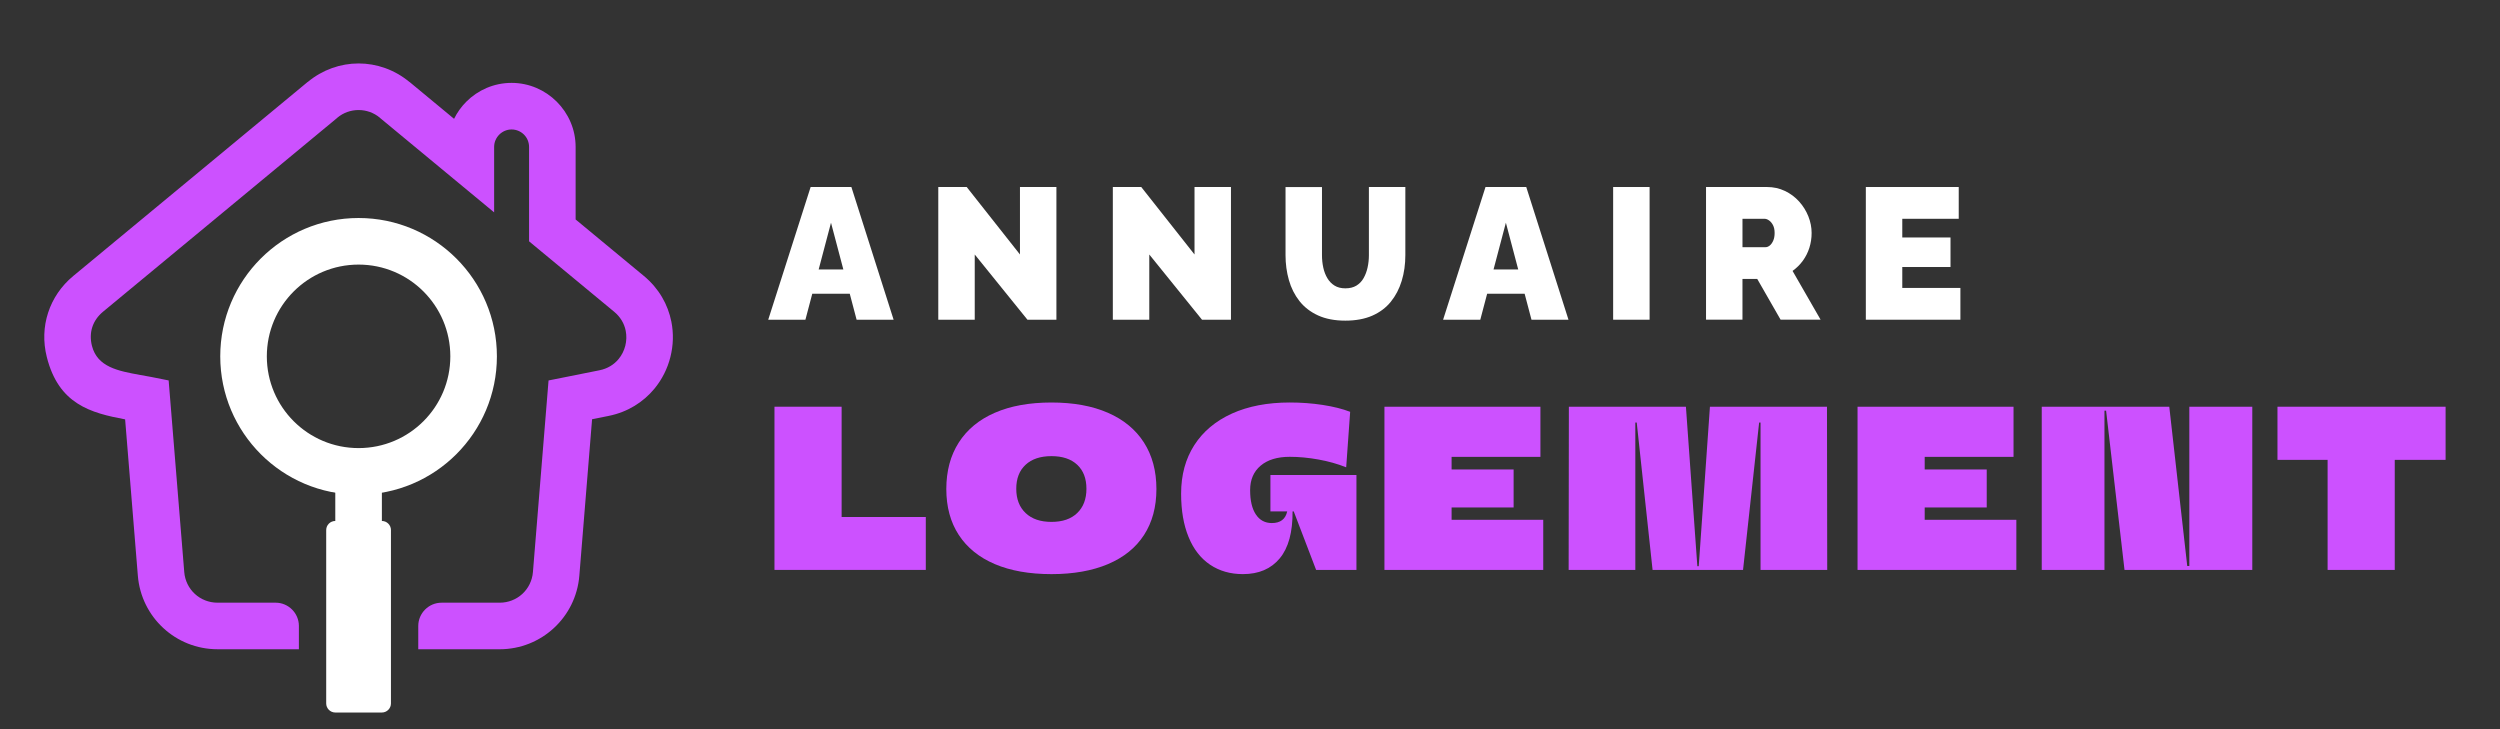 <?xml version="1.0" encoding="utf-8"?>
<!-- Generator: Adobe Illustrator 16.0.0, SVG Export Plug-In . SVG Version: 6.00 Build 0)  -->
<!DOCTYPE svg PUBLIC "-//W3C//DTD SVG 1.1//EN" "http://www.w3.org/Graphics/SVG/1.1/DTD/svg11.dtd">
<svg version="1.1" id="Calque_1" xmlns="http://www.w3.org/2000/svg" xmlns:xlink="http://www.w3.org/1999/xlink" x="0px" y="0px"
	 width="235.667px" height="68.75px" viewBox="0 0 235.667 68.75" enable-background="new 0 0 235.667 68.75" xml:space="preserve">
<rect x="0" y="0" width="235.667" height="68.75" fill="#333333" stroke="none"/>
<path fill-rule="evenodd" clip-rule="evenodd" fill="#CC51FF" d="M20.503,56.813h2.679h1.239h1.56c1.208,0,2.195,0.987,2.195,2.194
	v2.195h-3.732h-1.262h-2.679c-1.962,0-3.759-0.752-5.106-1.996c-1.348-1.243-2.244-2.978-2.403-4.939l-1.199-14.734
	c-3.245-0.608-6.263-1.425-7.383-5.876c-0.36-1.43-0.307-2.864,0.125-4.185c0.433-1.325,1.237-2.519,2.376-3.462L29,7.727
	l0.004,0.005c1.407-1.167,3.105-1.751,4.799-1.751s3.392,0.584,4.799,1.751l0.005-0.005l4.196,3.474
	c0.295-0.602,0.688-1.147,1.157-1.617c1.092-1.092,2.602-1.771,4.264-1.771c1.657,0,3.164,0.679,4.258,1.772
	c1.098,1.098,1.78,2.608,1.78,4.264v6.84l6.43,5.321c1.432,1.186,2.274,2.708,2.593,4.302c0.223,1.11,0.186,2.256-0.089,3.342
	c-0.273,1.088-0.785,2.117-1.511,2.993c-1.039,1.254-2.503,2.198-4.322,2.562l-1.55,0.311l-1.201,14.748
	c-0.159,1.962-1.056,3.696-2.404,4.94c-1.349,1.243-3.146,1.995-5.107,1.995h-2.679h-1.547h-3.447v-2.195
	c0-1.207,0.987-2.194,2.195-2.194h1.756h1.043H47.1c0.828,0,1.58-0.313,2.14-0.829s0.931-1.239,0.998-2.06l1.337-16.404l0.135-1.657
	l1.623-0.324l3.172-0.635c0.77-0.153,1.379-0.541,1.803-1.053c0.306-0.368,0.521-0.803,0.637-1.261
	c0.116-0.46,0.132-0.948,0.037-1.421c-0.132-0.653-0.482-1.283-1.085-1.781l-7.227-5.981l-0.797-0.66v-1.029v-7.869
	c0-0.456-0.184-0.866-0.478-1.161c-0.3-0.299-0.714-0.485-1.171-0.485c-0.449,0-0.861,0.186-1.16,0.485
	c-0.299,0.299-0.484,0.71-0.484,1.161v1.506v4.663l-3.594-2.974l-7.175-5.939v-0.008c-0.583-0.484-1.294-0.726-2.008-0.726
	c-0.715,0-1.426,0.242-2.008,0.726v0.008L9.708,29.388c-0.487,0.404-0.828,0.899-1.004,1.438c-0.177,0.542-0.195,1.147-0.039,1.767
	c0.507,2.016,2.489,2.378,4.55,2.754h0.009c0.535,0.098,1.002,0.183,1.051,0.191l1.623,0.324l0.135,1.657l1.336,16.404
	c0.066,0.82,0.438,1.543,0.997,2.06C18.924,56.499,19.676,56.813,20.503,56.813"/>
<path fill-rule="evenodd" clip-rule="evenodd" fill="#FFFFFF" d="M39.918,27.475c-1.564-1.565-3.728-2.533-6.116-2.533
	c-2.39,0-4.552,0.968-6.117,2.533c-1.564,1.564-2.532,3.728-2.532,6.117c0,2.388,0.968,4.551,2.532,6.115
	c1.565,1.565,3.728,2.533,6.117,2.533c2.389,0,4.551-0.968,6.116-2.533c1.564-1.564,2.533-3.727,2.533-6.115
	C42.452,31.202,41.483,29.04,39.918,27.475 M33.802,20.551c3.601,0,6.86,1.46,9.22,3.82c2.36,2.359,3.819,5.62,3.819,9.221
	c0,3.6-1.459,6.859-3.819,9.22c-2.359,2.36-5.62,3.819-9.22,3.819c-3.601,0-6.86-1.459-9.221-3.819
	c-2.359-2.36-3.819-5.62-3.819-9.22c0-3.601,1.46-6.861,3.819-9.221C26.942,22.011,30.202,20.551,33.802,20.551z"/>
<rect x="31.607" y="44.436" fill="#FFFFFF" width="4.391" height="16.767"/>
<path fill-rule="evenodd" clip-rule="evenodd" fill="#FFFFFF" d="M31.607,49.11h4.391c0.471,0,0.856,0.385,0.856,0.856V66.31
	c0,0.471-0.386,0.857-0.856,0.857h-4.391c-0.472,0-0.857-0.387-0.857-0.857V49.967C30.75,49.495,31.135,49.11,31.607,49.11"/>
<g>
	<path fill="#FFFFFF" d="M76.416,17.629h3.841l3.981,12.509H80.75l-0.646-2.448h-3.534l-0.646,2.448h-3.506L76.416,17.629z
		 M79.499,25.399l-1.163-4.404l-1.163,4.404H79.499z"/>
	<path fill="#FFFFFF" d="M91.885,23.99v6.148h-3.436V17.629h2.678l5.021,6.36v-6.36h3.436v12.509h-2.731L91.885,23.99z"/>
	<path fill="#FFFFFF" d="M108.339,23.99v6.148h-3.436V17.629h2.679l5.021,6.36v-6.36h3.436v12.509h-2.73L108.339,23.99z"/>
	<path fill="#FFFFFF" d="M126.82,30.226c-0.998,0-1.855-0.164-2.572-0.492s-1.301-0.78-1.753-1.354
		c-0.452-0.575-0.784-1.234-0.995-1.979c-0.212-0.745-0.317-1.528-0.317-2.349v-6.421h3.436v6.419c0,0.41,0.041,0.803,0.123,1.178
		s0.212,0.709,0.388,1.002c0.177,0.293,0.402,0.525,0.679,0.695c0.275,0.17,0.613,0.255,1.013,0.255c0.411,0,0.758-0.084,1.04-0.255
		c0.281-0.17,0.508-0.404,0.678-0.704c0.17-0.299,0.297-0.636,0.379-1.011s0.123-0.762,0.123-1.161v-6.419h3.436v6.421
		c0,0.868-0.114,1.678-0.344,2.428c-0.229,0.75-0.572,1.407-1.03,1.971c-0.458,0.563-1.043,1-1.753,1.311
		C128.638,30.071,127.795,30.226,126.82,30.226z"/>
	<path fill="#FFFFFF" d="M140.034,17.629h3.841l3.981,12.509h-3.488l-0.646-2.448h-3.534l-0.646,2.448h-3.506L140.034,17.629z
		 M143.117,25.399l-1.162-4.404l-1.163,4.404H143.117z"/>
	<path fill="#FFFFFF" d="M152.066,30.138V17.629h3.436v12.509H152.066z"/>
	<path fill="#FFFFFF" d="M160.822,30.138V17.629h5.744c0.61,0,1.174,0.124,1.691,0.37c0.517,0.247,0.963,0.579,1.339,0.996
		s0.666,0.884,0.872,1.4c0.205,0.517,0.308,1.04,0.308,1.568c0,0.482-0.07,0.946-0.211,1.392s-0.347,0.854-0.616,1.224
		c-0.271,0.37-0.594,0.69-0.97,0.96l2.643,4.598h-3.77l-2.202-3.841h-1.393v3.841H160.822z M164.258,23.302h2.167
		c0.142,0,0.276-0.053,0.405-0.158c0.13-0.106,0.238-0.258,0.326-0.458s0.132-0.44,0.132-0.723c0-0.293-0.05-0.537-0.149-0.731
		s-0.224-0.344-0.37-0.449c-0.146-0.106-0.29-0.159-0.432-0.159h-2.079V23.302z"/>
	<path fill="#FFFFFF" d="M184.801,27.143v2.995h-8.915V17.629h8.757v2.995h-5.321v1.762h4.546v2.784h-4.546v1.973H184.801z"/>
</g>
<g>
	<path fill="#CC51FF" d="M79.337,38.34v10.396h7.935v4.988H73.007V38.34H79.337z"/>
	<path fill="#CC51FF" d="M93.778,53.176c-1.48-0.631-2.612-1.547-3.396-2.748c-0.784-1.201-1.176-2.645-1.176-4.33
		c0-1.699,0.392-3.16,1.176-4.385c0.783-1.223,1.915-2.158,3.396-2.803s3.261-0.967,5.342-0.967c2.065,0,3.838,0.322,5.319,0.967
		c1.479,0.645,2.611,1.58,3.396,2.803c0.784,1.225,1.176,2.686,1.176,4.385c0,1.686-0.389,3.129-1.165,4.33
		s-1.908,2.117-3.396,2.748c-1.487,0.629-3.265,0.945-5.33,0.945C97.039,54.121,95.258,53.805,93.778,53.176z M96.679,48.361
		c0.586,0.559,1.399,0.836,2.44,0.836c1.04,0,1.85-0.277,2.428-0.836c0.578-0.557,0.868-1.318,0.868-2.285s-0.29-1.723-0.868-2.264
		c-0.579-0.543-1.388-0.814-2.428-0.814c-1.041,0-1.854,0.271-2.44,0.814c-0.586,0.541-0.879,1.297-0.879,2.264
		S96.093,47.805,96.679,48.361z"/>
	<path fill="#CC51FF" d="M118.384,48.494c0.359,0.541,0.861,0.813,1.506,0.813c0.806,0,1.289-0.365,1.451-1.098h-1.583v-3.43h8.11
		v8.945h-3.802l-2.11-5.516h-0.11c0.015,1.963-0.388,3.439-1.209,4.428c-0.82,0.99-1.978,1.484-3.473,1.484
		c-1.187,0-2.22-0.297-3.099-0.891c-0.88-0.594-1.554-1.461-2.022-2.605c-0.47-1.143-0.703-2.504-0.703-4.088
		c0-1.758,0.413-3.281,1.241-4.572c0.828-1.289,2.012-2.281,3.55-2.979c1.539-0.695,3.355-1.043,5.451-1.043
		c1.069,0,2.106,0.076,3.11,0.23s1.864,0.371,2.583,0.648l-0.374,5.232c-0.806-0.322-1.678-0.568-2.615-0.736
		c-0.938-0.17-1.84-0.254-2.704-0.254c-1.172,0-2.088,0.279-2.747,0.836s-0.989,1.326-0.989,2.307
		C117.846,47.189,118.024,47.951,118.384,48.494z"/>
	<path fill="#CC51FF" d="M145.211,38.34v4.725h-8.374v1.188h5.847v3.582h-5.847V49h8.639v4.725h-14.969V38.34H145.211z"/>
	<path fill="#CC51FF" d="M154.289,39.834h-0.132v13.891h-6.286l0.021-15.385h11.034l1.077,15.033h0.132l1.055-15.033h11.034
		l0.022,15.385h-6.286V39.834h-0.132l-1.517,13.891h-8.528L154.289,39.834z"/>
	<path fill="#CC51FF" d="M189.809,38.34v4.725h-8.374v1.188h5.847v3.582h-5.847V49h8.639v4.725h-14.969V38.34H189.809z"/>
	<path fill="#CC51FF" d="M204.491,38.34l1.693,15.012h0.197V38.34h5.935v15.385h-12.045l-1.736-15.012h-0.154v15.012h-5.912V38.34
		H204.491z"/>
	<path fill="#CC51FF" d="M219.416,43.35h-4.726v-5.01h15.848v5.01h-4.792v10.375h-6.33V43.35z"/>
</g>
</svg>
